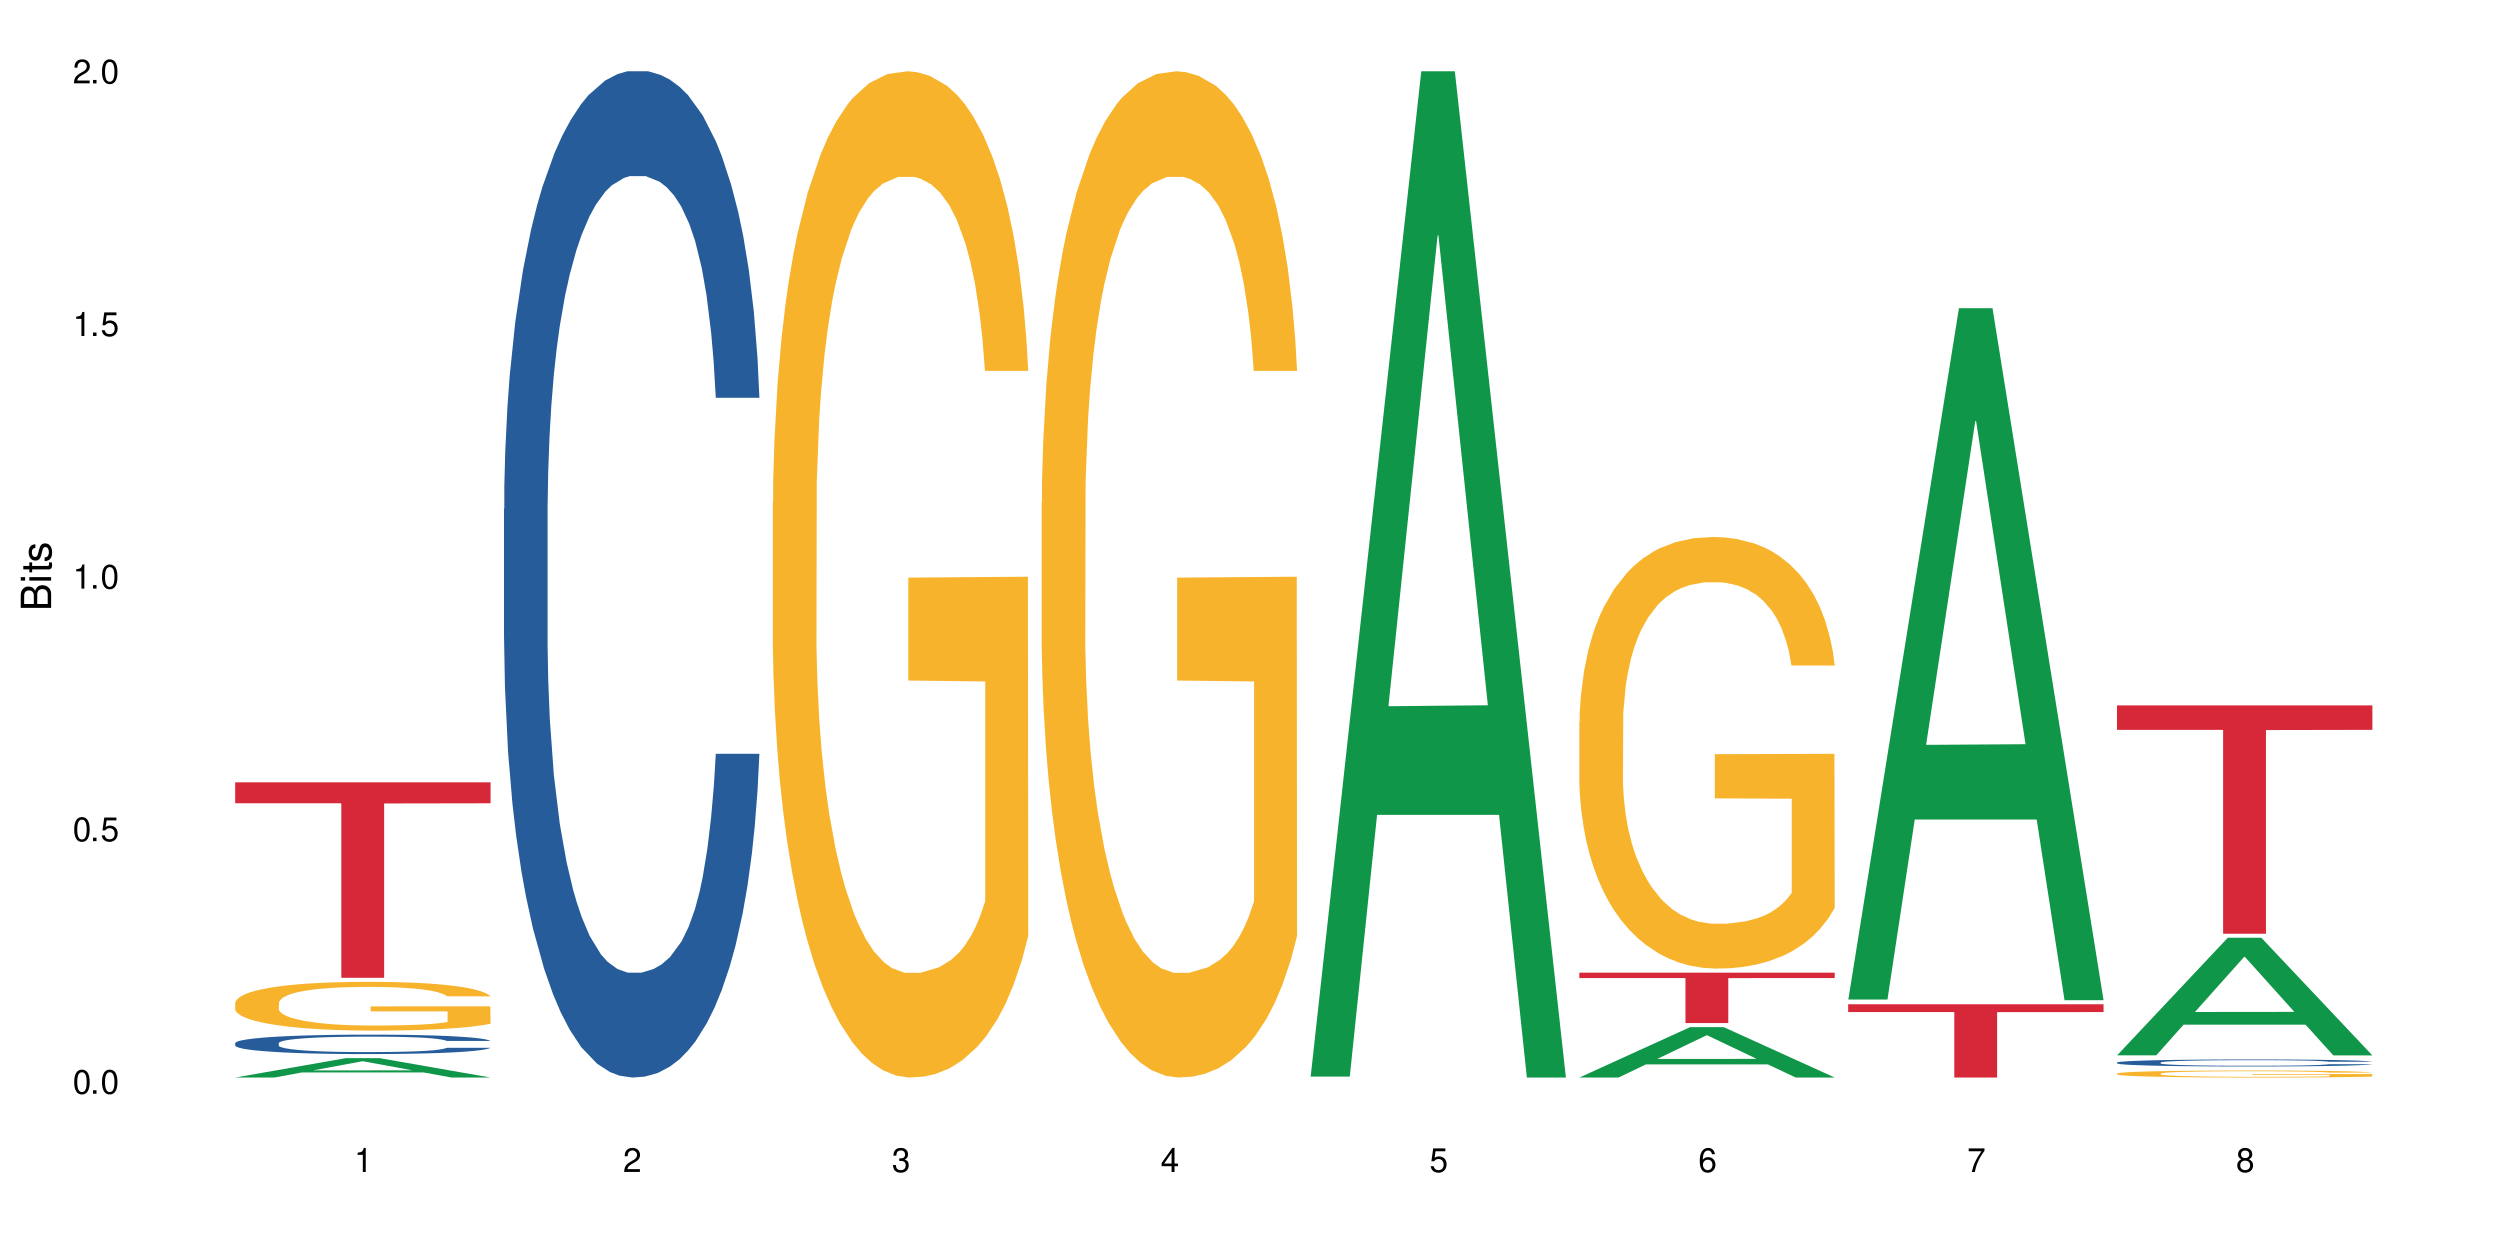 <?xml version="1.0" encoding="UTF-8"?>
<svg xmlns="http://www.w3.org/2000/svg" xmlns:xlink="http://www.w3.org/1999/xlink" width="720" height="360" viewBox="0 0 720 360">
<defs>
<g>
<g id="glyph-0-0">
</g>
<g id="glyph-0-1">
<path d="M 2.641 -6.938 C 2 -6.938 1.422 -6.656 1.078 -6.172 C 0.641 -5.562 0.406 -4.641 0.406 -3.359 C 0.406 -1.016 1.188 0.219 2.641 0.219 C 4.078 0.219 4.859 -1.016 4.859 -3.297 C 4.859 -4.641 4.656 -5.547 4.203 -6.172 C 3.844 -6.656 3.281 -6.938 2.641 -6.938 Z M 2.641 -6.188 C 3.547 -6.188 4 -5.25 4 -3.375 C 4 -1.406 3.562 -0.484 2.625 -0.484 C 1.734 -0.484 1.281 -1.438 1.281 -3.344 C 1.281 -5.25 1.734 -6.188 2.641 -6.188 Z M 2.641 -6.188 "/>
</g>
<g id="glyph-0-2">
<path d="M 1.828 -1 L 0.828 -1 L 0.828 0 L 1.828 0 Z M 1.828 -1 "/>
</g>
<g id="glyph-0-3">
<path d="M 4.562 -6.797 L 1.062 -6.797 L 0.547 -3.094 L 1.328 -3.094 C 1.719 -3.562 2.047 -3.734 2.578 -3.734 C 3.484 -3.734 4.062 -3.109 4.062 -2.094 C 4.062 -1.125 3.484 -0.531 2.578 -0.531 C 1.828 -0.531 1.375 -0.906 1.188 -1.672 L 0.328 -1.672 C 0.453 -1.109 0.547 -0.844 0.75 -0.594 C 1.125 -0.078 1.828 0.219 2.594 0.219 C 3.969 0.219 4.922 -0.781 4.922 -2.219 C 4.922 -3.562 4.031 -4.484 2.719 -4.484 C 2.25 -4.484 1.859 -4.359 1.469 -4.062 L 1.734 -5.969 L 4.562 -5.969 Z M 4.562 -6.797 "/>
</g>
<g id="glyph-0-4">
<path d="M 2.484 -4.938 L 2.484 0 L 3.328 0 L 3.328 -6.938 L 2.766 -6.938 C 2.469 -5.875 2.281 -5.734 0.984 -5.562 L 0.984 -4.938 Z M 2.484 -4.938 "/>
</g>
<g id="glyph-0-5">
<path d="M 4.859 -0.828 L 1.281 -0.828 C 1.359 -1.406 1.672 -1.781 2.5 -2.281 L 3.469 -2.828 C 4.406 -3.344 4.906 -4.062 4.906 -4.906 C 4.906 -5.484 4.672 -6.031 4.266 -6.406 C 3.859 -6.766 3.375 -6.938 2.719 -6.938 C 1.859 -6.938 1.219 -6.625 0.844 -6.031 C 0.609 -5.672 0.5 -5.234 0.484 -4.531 L 1.328 -4.531 C 1.359 -5.016 1.406 -5.281 1.531 -5.516 C 1.75 -5.938 2.188 -6.203 2.703 -6.203 C 3.469 -6.203 4.031 -5.641 4.031 -4.891 C 4.031 -4.344 3.719 -3.859 3.125 -3.516 L 2.234 -3 C 0.812 -2.172 0.406 -1.531 0.328 -0.016 L 4.859 -0.016 Z M 4.859 -0.828 "/>
</g>
<g id="glyph-0-6">
<path d="M 2.125 -3.188 L 2.578 -3.188 C 3.5 -3.188 3.984 -2.766 3.984 -1.922 C 3.984 -1.062 3.469 -0.531 2.594 -0.531 C 1.656 -0.531 1.203 -1 1.156 -2.016 L 0.312 -2.016 C 0.344 -1.453 0.438 -1.094 0.609 -0.781 C 0.953 -0.109 1.625 0.219 2.547 0.219 C 3.953 0.219 4.859 -0.625 4.859 -1.938 C 4.859 -2.828 4.516 -3.297 3.703 -3.594 C 4.344 -3.844 4.656 -4.328 4.656 -5.031 C 4.656 -6.219 3.875 -6.938 2.578 -6.938 C 1.203 -6.938 0.484 -6.172 0.453 -4.703 L 1.297 -4.703 C 1.312 -5.125 1.344 -5.359 1.453 -5.578 C 1.641 -5.969 2.062 -6.203 2.594 -6.203 C 3.344 -6.203 3.797 -5.75 3.797 -5 C 3.797 -4.516 3.609 -4.219 3.25 -4.047 C 3.016 -3.953 2.703 -3.922 2.125 -3.906 Z M 2.125 -3.188 "/>
</g>
<g id="glyph-0-7">
<path d="M 3.141 -1.672 L 3.141 0 L 3.984 0 L 3.984 -1.672 L 4.984 -1.672 L 4.984 -2.438 L 3.984 -2.438 L 3.984 -6.938 L 3.359 -6.938 L 0.266 -2.578 L 0.266 -1.672 Z M 3.141 -2.438 L 1 -2.438 L 3.141 -5.5 Z M 3.141 -2.438 "/>
</g>
<g id="glyph-0-8">
<path d="M 4.781 -5.125 C 4.609 -6.266 3.891 -6.938 2.844 -6.938 C 2.094 -6.938 1.422 -6.578 1.031 -5.953 C 0.594 -5.266 0.406 -4.422 0.406 -3.172 C 0.406 -2 0.578 -1.25 0.984 -0.641 C 1.359 -0.078 1.953 0.219 2.703 0.219 C 3.984 0.219 4.922 -0.75 4.922 -2.094 C 4.922 -3.375 4.062 -4.281 2.844 -4.281 C 2.172 -4.281 1.641 -4.031 1.281 -3.516 C 1.281 -5.234 1.828 -6.188 2.797 -6.188 C 3.391 -6.188 3.797 -5.797 3.938 -5.125 Z M 2.734 -3.531 C 3.547 -3.531 4.062 -2.953 4.062 -2.031 C 4.062 -1.156 3.484 -0.531 2.703 -0.531 C 1.922 -0.531 1.328 -1.188 1.328 -2.078 C 1.328 -2.938 1.906 -3.531 2.734 -3.531 Z M 2.734 -3.531 "/>
</g>
<g id="glyph-0-9">
<path d="M 4.984 -6.797 L 0.438 -6.797 L 0.438 -5.969 L 4.109 -5.969 C 2.5 -3.656 1.828 -2.234 1.328 0 L 2.219 0 C 2.594 -2.172 3.453 -4.047 4.984 -6.094 Z M 4.984 -6.797 "/>
</g>
<g id="glyph-0-10">
<path d="M 3.75 -3.656 C 4.469 -4.094 4.688 -4.438 4.688 -5.078 C 4.688 -6.172 3.844 -6.938 2.641 -6.938 C 1.438 -6.938 0.594 -6.172 0.594 -5.094 C 0.594 -4.438 0.812 -4.094 1.516 -3.656 C 0.734 -3.266 0.359 -2.703 0.359 -1.922 C 0.359 -0.656 1.281 0.219 2.641 0.219 C 3.984 0.219 4.922 -0.656 4.922 -1.922 C 4.922 -2.703 4.531 -3.266 3.75 -3.656 Z M 2.641 -6.188 C 3.359 -6.188 3.812 -5.75 3.812 -5.062 C 3.812 -4.406 3.344 -3.984 2.641 -3.984 C 1.922 -3.984 1.453 -4.406 1.453 -5.078 C 1.453 -5.75 1.922 -6.188 2.641 -6.188 Z M 2.641 -3.266 C 3.484 -3.266 4.062 -2.719 4.062 -1.906 C 4.062 -1.078 3.484 -0.531 2.625 -0.531 C 1.797 -0.531 1.219 -1.094 1.219 -1.906 C 1.219 -2.719 1.781 -3.266 2.641 -3.266 Z M 2.641 -3.266 "/>
</g>
<g id="glyph-1-0">
</g>
<g id="glyph-1-1">
<path d="M 0 -0.953 L 0 -4.891 C 0 -5.719 -0.234 -6.344 -0.734 -6.797 C -1.188 -7.234 -1.812 -7.469 -2.5 -7.469 C -3.547 -7.469 -4.188 -7 -4.625 -5.875 C -4.984 -6.688 -5.625 -7.094 -6.531 -7.094 C -7.172 -7.094 -7.734 -6.859 -8.141 -6.391 C -8.562 -5.922 -8.75 -5.344 -8.75 -4.5 L -8.75 -0.953 Z M -4.984 -2.062 L -7.766 -2.062 L -7.766 -4.219 C -7.766 -4.844 -7.688 -5.203 -7.453 -5.5 C -7.219 -5.812 -6.859 -5.969 -6.375 -5.969 C -5.891 -5.969 -5.531 -5.812 -5.297 -5.5 C -5.062 -5.203 -4.984 -4.844 -4.984 -4.219 Z M -0.984 -2.062 L -4 -2.062 L -4 -4.781 C -4 -5.766 -3.438 -6.359 -2.484 -6.359 C -1.547 -6.359 -0.984 -5.766 -0.984 -4.781 Z M -0.984 -2.062 "/>
</g>
<g id="glyph-1-2">
<path d="M -6.281 -1.797 L -6.281 -0.797 L 0 -0.797 L 0 -1.797 Z M -8.75 -1.797 L -8.75 -0.797 L -7.484 -0.797 L -7.484 -1.797 Z M -8.75 -1.797 "/>
</g>
<g id="glyph-1-3">
<path d="M -6.281 -3.047 L -6.281 -2.016 L -8.016 -2.016 L -8.016 -1.016 L -6.281 -1.016 L -6.281 -0.172 L -5.469 -0.172 L -5.469 -1.016 L -0.719 -1.016 C -0.078 -1.016 0.281 -1.453 0.281 -2.234 C 0.281 -2.5 0.25 -2.719 0.188 -3.047 L -0.641 -3.047 C -0.609 -2.906 -0.594 -2.766 -0.594 -2.562 C -0.594 -2.141 -0.719 -2.016 -1.156 -2.016 L -5.469 -2.016 L -5.469 -3.047 Z M -6.281 -3.047 "/>
</g>
<g id="glyph-1-4">
<path d="M -4.531 -5.25 C -5.766 -5.25 -6.469 -4.422 -6.469 -2.969 C -6.469 -1.516 -5.719 -0.562 -4.547 -0.562 C -3.562 -0.562 -3.094 -1.062 -2.734 -2.562 L -2.516 -3.484 C -2.344 -4.188 -2.094 -4.469 -1.641 -4.469 C -1.047 -4.469 -0.641 -3.875 -0.641 -3 C -0.641 -2.453 -0.797 -2 -1.062 -1.75 C -1.25 -1.594 -1.422 -1.531 -1.875 -1.469 L -1.875 -0.406 C -0.422 -0.453 0.281 -1.266 0.281 -2.922 C 0.281 -4.5 -0.5 -5.516 -1.719 -5.516 C -2.656 -5.516 -3.172 -4.984 -3.469 -3.734 L -3.703 -2.766 C -3.891 -1.953 -4.156 -1.609 -4.594 -1.609 C -5.188 -1.609 -5.547 -2.125 -5.547 -2.938 C -5.547 -3.75 -5.203 -4.172 -4.531 -4.203 Z M -4.531 -5.25 "/>
</g>
</g>
</defs>
<rect x="-72" y="-36" width="864" height="432" fill="rgb(100%, 100%, 100%)" fill-opacity="1"/>
<path fill-rule="nonzero" fill="rgb(6.275%, 58.824%, 28.235%)" fill-opacity="1" d="M 67.73 310.328 L 67.809 310.32 L 99.637 304.738 L 109.301 304.738 L 141.281 310.332 L 130.047 310.332 L 122.031 308.871 L 86.906 308.871 L 79.047 310.328 L 67.73 310.328 L 90.285 308.27 L 118.809 308.262 L 104.586 305.652 L 104.43 305.645 L 104.27 305.66 L 90.207 308.262 L 90.285 308.27 Z M 67.73 310.328 "/>
<path fill-rule="nonzero" fill="rgb(14.51%, 36.078%, 60%)" fill-opacity="1" d="M 67.73 300.414 L 67.82 300.406 L 67.82 300.285 L 68.09 300.09 L 68.719 299.844 L 69.344 299.676 L 70.961 299.375 L 73.203 299.082 L 75.535 298.859 L 77.238 298.727 L 78.766 298.621 L 82.262 298.434 L 84.504 298.336 L 86.926 298.25 L 89.887 298.164 L 92.039 298.113 L 96.883 298.031 L 100.469 297.992 L 103.25 297.977 L 109.262 297.977 L 112.848 298 L 115.449 298.023 L 118.32 298.066 L 120.742 298.113 L 124.957 298.223 L 128.727 298.367 L 130.43 298.449 L 133.121 298.609 L 135.184 298.762 L 136.617 298.895 L 138.234 299.082 L 139.668 299.312 L 140.746 299.574 L 141.281 299.793 L 128.727 299.793 L 128.098 299.59 L 127.379 299.43 L 126.035 299.223 L 124.688 299.074 L 122.805 298.926 L 121.102 298.828 L 118.77 298.73 L 116.707 298.668 L 114.555 298.621 L 112.488 298.594 L 108.543 298.562 L 103.969 298.562 L 102.266 298.57 L 98.766 298.613 L 96.883 298.648 L 94.191 298.719 L 92.309 298.785 L 90.066 298.891 L 88.539 298.977 L 86.656 299.109 L 85.312 299.227 L 83.785 299.395 L 82.891 299.523 L 82.082 299.668 L 81.363 299.836 L 80.828 300.016 L 80.469 300.203 L 80.289 300.387 L 80.289 301.18 L 80.469 301.363 L 80.918 301.578 L 82.082 301.891 L 83.785 302.16 L 85.762 302.375 L 87.645 302.531 L 88.719 302.602 L 90.156 302.684 L 92.398 302.785 L 95.629 302.887 L 97.512 302.93 L 100.383 302.969 L 103.34 302.992 L 107.289 302.992 L 110.785 302.969 L 113.117 302.945 L 115.539 302.902 L 118.859 302.816 L 120.922 302.734 L 122.715 302.637 L 124.062 302.539 L 124.957 302.457 L 126.305 302.301 L 127.379 302.125 L 128.188 301.945 L 128.727 301.773 L 141.281 301.773 L 140.746 301.977 L 139.938 302.176 L 139.129 302.324 L 137.875 302.504 L 136.441 302.664 L 134.375 302.844 L 132.672 302.961 L 130.43 303.086 L 128.367 303.184 L 126.125 303.273 L 122.805 303.375 L 120.652 303.426 L 118.32 303.473 L 115.539 303.512 L 112.043 303.547 L 108.273 303.57 L 104.777 303.574 L 101.008 303.562 L 98.227 303.543 L 94.551 303.496 L 89.977 303.406 L 86.656 303.309 L 84.055 303.211 L 81.812 303.109 L 79.301 302.969 L 76.074 302.746 L 74.098 302.57 L 72.754 302.43 L 71.23 302.227 L 70.152 302.051 L 68.898 301.762 L 68 301.398 L 67.73 301.117 Z M 67.73 300.414 "/>
<path fill-rule="nonzero" fill="rgb(96.863%, 70.196%, 16.863%)" fill-opacity="1" d="M 67.73 288.785 L 67.82 288.773 L 67.82 288.516 L 68.18 287.938 L 69.078 287.145 L 70.242 286.488 L 71.5 285.977 L 72.305 285.707 L 73.652 285.324 L 74.816 285.039 L 77.777 284.465 L 81.543 283.926 L 83.609 283.695 L 85.941 283.477 L 89.258 283.234 L 90.785 283.145 L 95.449 282.938 L 100.738 282.809 L 106.57 282.77 L 109.262 282.785 L 112.938 282.836 L 117.961 282.977 L 120.832 283.105 L 123.074 283.234 L 125.406 283.398 L 128.277 283.656 L 130.969 283.965 L 133.121 284.27 L 135.273 284.656 L 137.066 285.066 L 138.594 285.516 L 139.938 286.055 L 140.746 286.504 L 141.281 286.953 L 128.816 286.953 L 128.098 286.504 L 127.289 286.156 L 125.945 285.734 L 124.598 285.426 L 123.254 285.184 L 120.742 284.848 L 118.59 284.645 L 115.898 284.465 L 113.297 284.348 L 110.336 284.27 L 108.543 284.246 L 103.789 284.246 L 99.484 284.336 L 96.973 284.438 L 95.18 284.539 L 92.668 284.734 L 91.141 284.887 L 90.246 284.988 L 87.555 285.387 L 85.762 285.746 L 84.773 285.988 L 83.52 286.375 L 82.621 286.723 L 81.633 287.234 L 81.098 287.617 L 80.379 288.492 L 80.289 290.801 L 80.559 291.285 L 81.098 291.812 L 81.812 292.273 L 82.891 292.762 L 83.965 293.133 L 85.852 293.633 L 87.465 293.969 L 88.719 294.184 L 91.141 294.531 L 92.129 294.648 L 94.461 294.879 L 96.883 295.059 L 99.844 295.211 L 102.086 295.289 L 105.672 295.352 L 110.246 295.352 L 115.629 295.277 L 119.039 295.172 L 121.371 295.07 L 122.895 294.98 L 124.777 294.84 L 126.125 294.711 L 127.379 294.57 L 128.906 294.352 L 128.906 291.285 L 106.75 291.273 L 106.75 289.836 L 141.195 289.824 L 141.281 294.84 L 139.398 295.188 L 137.066 295.52 L 134.824 295.777 L 132.492 295.992 L 129.176 296.238 L 126.484 296.391 L 122.355 296.57 L 118.59 296.688 L 114.645 296.762 L 111.145 296.801 L 107.02 296.816 L 103.34 296.789 L 99.395 296.711 L 96.254 296.609 L 93.383 296.48 L 90.516 296.312 L 86.926 296.047 L 84.594 295.828 L 82.172 295.559 L 79.75 295.238 L 77.598 294.891 L 76.164 294.621 L 74.727 294.312 L 73.203 293.93 L 71.766 293.492 L 70.691 293.094 L 69.703 292.645 L 68.988 292.223 L 68.27 291.645 L 67.91 291.184 L 67.73 290.785 Z M 67.73 288.785 "/>
<path fill-rule="nonzero" fill="rgb(83.922%, 15.686%, 22.353%)" fill-opacity="1" d="M 67.73 225.32 L 141.281 225.32 L 141.281 231.344 L 110.629 231.398 L 110.629 281.605 L 98.297 281.605 L 98.297 231.449 L 98.117 231.344 L 67.73 231.344 Z M 67.73 225.32 "/>
<path fill-rule="nonzero" fill="rgb(14.51%, 36.078%, 60%)" fill-opacity="1" d="M 145.156 146.621 L 145.242 146.355 L 145.242 140 L 145.512 129.934 L 146.141 117.215 L 146.77 108.477 L 148.383 92.844 L 150.625 77.746 L 152.957 66.09 L 154.664 59.203 L 156.188 53.902 L 159.684 44.102 L 161.93 39.07 L 164.352 34.566 L 167.309 30.062 L 169.461 27.414 L 174.305 23.176 L 177.895 21.32 L 180.676 20.527 L 186.684 20.527 L 190.273 21.586 L 192.875 22.91 L 195.742 25.031 L 198.164 27.414 L 202.383 33.242 L 206.148 40.66 L 207.852 44.898 L 210.543 53.109 L 212.605 61.055 L 214.043 67.945 L 215.656 77.746 L 217.094 89.668 L 218.168 103.176 L 218.707 114.566 L 206.148 114.566 L 205.52 103.973 L 204.805 95.758 L 203.457 84.898 L 202.113 77.215 L 200.23 69.535 L 198.523 64.5 L 196.191 59.469 L 194.129 56.289 L 191.977 53.902 L 189.914 52.316 L 185.969 50.727 L 181.391 50.727 L 179.688 51.254 L 176.191 53.375 L 174.305 55.23 L 171.613 58.938 L 169.73 62.383 L 167.488 67.68 L 165.965 72.184 L 164.082 79.07 L 162.734 85.164 L 161.211 93.906 L 160.312 100.527 L 159.508 107.945 L 158.789 116.688 L 158.25 125.957 L 157.891 135.762 L 157.711 145.297 L 157.711 186.355 L 157.891 195.895 L 158.34 207.02 L 159.508 223.18 L 161.211 237.219 L 163.184 248.344 L 165.066 256.293 L 166.145 260 L 167.578 264.238 L 169.82 269.535 L 173.051 274.836 L 174.934 276.953 L 177.805 279.074 L 180.766 280.133 L 184.711 280.133 L 188.211 279.074 L 190.543 277.75 L 192.965 275.629 L 196.281 271.125 L 198.344 266.887 L 200.141 261.855 L 201.484 256.82 L 202.383 252.582 L 203.727 244.371 L 204.805 235.363 L 205.609 226.094 L 206.148 217.086 L 218.707 217.086 L 218.168 227.684 L 217.359 238.012 L 216.555 245.695 L 215.297 254.969 L 213.863 263.18 L 211.801 272.449 L 210.094 278.543 L 207.852 285.168 L 205.789 290.199 L 203.547 294.703 L 200.23 300 L 198.074 302.648 L 195.742 305.035 L 192.965 307.152 L 189.465 309.008 L 185.699 310.066 L 182.199 310.332 L 178.434 309.801 L 175.652 308.742 L 171.973 306.359 L 167.398 301.59 L 164.082 296.559 L 161.48 291.523 L 159.238 286.227 L 156.727 279.074 L 153.496 267.418 L 151.523 258.41 L 150.176 250.992 L 148.652 240.664 L 147.574 231.391 L 146.32 216.555 L 145.422 197.746 L 145.156 183.18 Z M 145.156 146.621 "/>
<path fill-rule="nonzero" fill="rgb(96.863%, 70.196%, 16.863%)" fill-opacity="1" d="M 222.578 144.652 L 222.668 144.387 L 222.668 139.094 L 223.027 127.184 L 223.922 110.777 L 225.09 97.277 L 226.344 86.691 L 227.152 81.133 L 228.496 73.195 L 229.664 67.371 L 232.625 55.461 L 236.391 44.348 L 238.453 39.582 L 240.785 35.082 L 244.105 30.055 L 245.629 28.203 L 250.293 23.965 L 255.586 21.32 L 261.418 20.527 L 264.109 20.789 L 267.785 21.848 L 272.809 24.762 L 275.68 27.406 L 277.922 30.055 L 280.254 33.496 L 283.125 38.789 L 285.816 45.141 L 287.969 51.492 L 290.121 59.43 L 291.914 67.902 L 293.438 77.164 L 294.785 88.281 L 295.59 97.543 L 296.129 106.805 L 283.66 106.805 L 282.945 97.543 L 282.137 90.398 L 280.793 81.664 L 279.445 75.312 L 278.102 70.281 L 275.59 63.402 L 273.438 59.168 L 270.746 55.461 L 268.145 53.078 L 265.184 51.492 L 263.391 50.961 L 258.637 50.961 L 254.332 52.816 L 251.82 54.934 L 250.023 57.051 L 247.512 61.02 L 245.988 64.195 L 245.094 66.312 L 242.402 74.516 L 240.605 81.93 L 239.621 86.957 L 238.363 94.898 L 237.469 102.043 L 236.48 112.629 L 235.941 120.57 L 235.227 138.566 L 235.137 186.207 L 235.406 196.262 L 235.941 207.113 L 236.66 216.641 L 237.738 226.699 L 238.812 234.375 L 240.695 244.695 L 242.312 251.578 L 243.566 256.078 L 245.988 263.223 L 246.977 265.605 L 249.309 270.367 L 251.73 274.074 L 254.691 277.25 L 256.934 278.836 L 260.52 280.16 L 265.094 280.16 L 270.477 278.574 L 273.887 276.457 L 276.219 274.34 L 277.742 272.484 L 279.625 269.574 L 280.973 266.926 L 282.227 264.016 L 283.75 259.516 L 283.75 196.262 L 261.598 195.996 L 261.598 166.355 L 296.039 166.09 L 296.129 269.574 L 294.246 276.719 L 291.914 283.602 L 289.672 288.895 L 287.34 293.395 L 284.02 298.422 L 281.328 301.598 L 277.203 305.305 L 273.438 307.688 L 269.488 309.273 L 265.992 310.066 L 261.867 310.332 L 258.188 309.805 L 254.242 308.215 L 251.102 306.098 L 248.23 303.453 L 245.359 300.012 L 241.773 294.453 L 239.441 289.953 L 237.02 284.395 L 234.598 277.777 L 232.445 270.633 L 231.008 265.074 L 229.574 258.723 L 228.051 250.781 L 226.613 241.785 L 225.539 233.578 L 224.551 224.316 L 223.832 215.582 L 223.117 203.672 L 222.758 194.145 L 222.578 185.941 Z M 222.578 144.652 "/>
<path fill-rule="nonzero" fill="rgb(96.863%, 70.196%, 16.863%)" fill-opacity="1" d="M 300 144.652 L 300.09 144.387 L 300.09 139.094 L 300.449 127.184 L 301.348 110.777 L 302.512 97.277 L 303.77 86.691 L 304.574 81.133 L 305.922 73.195 L 307.086 67.371 L 310.047 55.461 L 313.816 44.348 L 315.879 39.582 L 318.211 35.082 L 321.527 30.055 L 323.055 28.203 L 327.719 23.965 L 333.012 21.32 L 338.84 20.527 L 341.531 20.789 L 345.207 21.848 L 350.23 24.762 L 353.102 27.406 L 355.344 30.055 L 357.676 33.496 L 360.547 38.789 L 363.238 45.141 L 365.391 51.492 L 367.543 59.43 L 369.336 67.902 L 370.863 77.164 L 372.207 88.281 L 373.016 97.543 L 373.555 106.805 L 361.086 106.805 L 360.367 97.543 L 359.559 90.398 L 358.215 81.664 L 356.871 75.312 L 355.523 70.281 L 353.012 63.402 L 350.859 59.168 L 348.168 55.461 L 345.566 53.078 L 342.609 51.492 L 340.812 50.961 L 336.059 50.961 L 331.754 52.816 L 329.242 54.934 L 327.449 57.051 L 324.938 61.02 L 323.414 64.195 L 322.516 66.312 L 319.824 74.516 L 318.031 81.93 L 317.043 86.957 L 315.789 94.898 L 314.891 102.043 L 313.902 112.629 L 313.367 120.57 L 312.648 138.566 L 312.559 186.207 L 312.828 196.262 L 313.367 207.113 L 314.082 216.641 L 315.16 226.699 L 316.234 234.375 L 318.121 244.695 L 319.734 251.578 L 320.992 256.078 L 323.414 263.223 L 324.398 265.605 L 326.73 270.367 L 329.152 274.074 L 332.113 277.25 L 334.355 278.836 L 337.941 280.16 L 342.52 280.16 L 347.898 278.574 L 351.309 276.457 L 353.641 274.34 L 355.164 272.484 L 357.047 269.574 L 358.395 266.926 L 359.648 264.016 L 361.176 259.516 L 361.176 196.262 L 339.02 195.996 L 339.02 166.355 L 373.465 166.09 L 373.555 269.574 L 371.668 276.719 L 369.336 283.602 L 367.094 288.895 L 364.762 293.395 L 361.445 298.422 L 358.754 301.598 L 354.629 305.305 L 350.859 307.688 L 346.914 309.273 L 343.414 310.066 L 339.289 310.332 L 335.609 309.805 L 331.664 308.215 L 328.523 306.098 L 325.656 303.453 L 322.785 300.012 L 319.195 294.453 L 316.863 289.953 L 314.441 284.395 L 312.02 277.777 L 309.867 270.633 L 308.434 265.074 L 306.996 258.723 L 305.473 250.781 L 304.039 241.785 L 302.961 233.578 L 301.973 224.316 L 301.258 215.582 L 300.539 203.672 L 300.18 194.145 L 300 185.941 Z M 300 144.652 "/>
<path fill-rule="nonzero" fill="rgb(6.275%, 58.824%, 28.235%)" fill-opacity="1" d="M 377.426 310.059 L 377.504 309.789 L 409.328 20.527 L 418.992 20.527 L 450.977 310.332 L 439.738 310.332 L 431.723 234.684 L 396.598 234.684 L 388.738 310.059 L 377.426 310.059 L 399.977 203.391 L 428.504 203.117 L 414.277 67.875 L 414.121 67.602 L 413.965 68.418 L 399.898 203.117 L 399.977 203.391 Z M 377.426 310.059 "/>
<path fill-rule="nonzero" fill="rgb(6.275%, 58.824%, 28.235%)" fill-opacity="1" d="M 454.848 310.32 L 454.926 310.305 L 486.75 295.812 L 496.418 295.812 L 528.398 310.332 L 517.164 310.332 L 509.148 306.543 L 474.023 306.543 L 466.164 310.32 L 454.848 310.32 L 477.402 304.973 L 505.926 304.961 L 491.703 298.184 L 491.547 298.172 L 491.387 298.211 L 477.32 304.961 L 477.402 304.973 Z M 454.848 310.32 "/>
<path fill-rule="nonzero" fill="rgb(96.863%, 70.196%, 16.863%)" fill-opacity="1" d="M 454.848 207.898 L 454.938 207.781 L 454.938 205.512 L 455.297 200.402 L 456.191 193.367 L 457.359 187.574 L 458.613 183.035 L 459.422 180.648 L 460.77 177.246 L 461.934 174.746 L 464.895 169.637 L 468.66 164.871 L 470.723 162.828 L 473.055 160.898 L 476.375 158.738 L 477.898 157.945 L 482.562 156.129 L 487.855 154.992 L 493.688 154.652 L 496.379 154.766 L 500.055 155.219 L 505.078 156.469 L 507.949 157.605 L 510.191 158.738 L 512.523 160.215 L 515.395 162.484 L 518.086 165.211 L 520.238 167.934 L 522.391 171.34 L 524.184 174.973 L 525.711 178.949 L 527.055 183.715 L 527.863 187.688 L 528.398 191.664 L 515.934 191.664 L 515.215 187.688 L 514.406 184.625 L 513.062 180.879 L 511.715 178.152 L 510.371 175.996 L 507.859 173.043 L 505.707 171.227 L 503.016 169.637 L 500.414 168.617 L 497.453 167.934 L 495.66 167.707 L 490.906 167.707 L 486.602 168.504 L 484.09 169.41 L 482.297 170.32 L 479.785 172.023 L 478.258 173.383 L 477.363 174.293 L 474.672 177.812 L 472.879 180.992 L 471.891 183.148 L 470.633 186.555 L 469.738 189.617 L 468.75 194.16 L 468.211 197.566 L 467.496 205.285 L 467.406 225.719 L 467.676 230.035 L 468.211 234.688 L 468.93 238.777 L 470.008 243.09 L 471.082 246.383 L 472.965 250.809 L 474.582 253.762 L 475.836 255.691 L 478.258 258.758 L 479.246 259.777 L 481.578 261.82 L 484 263.41 L 486.961 264.773 L 489.203 265.453 L 492.789 266.023 L 497.363 266.023 L 502.746 265.34 L 506.156 264.434 L 508.488 263.523 L 510.012 262.73 L 511.895 261.48 L 513.242 260.344 L 514.496 259.098 L 516.023 257.168 L 516.023 230.035 L 493.867 229.922 L 493.867 217.207 L 528.309 217.094 L 528.398 261.48 L 526.516 264.547 L 524.184 267.496 L 521.941 269.77 L 519.609 271.699 L 516.289 273.855 L 513.602 275.219 L 509.473 276.809 L 505.707 277.828 L 501.758 278.508 L 498.262 278.852 L 494.137 278.965 L 490.457 278.738 L 486.512 278.055 L 483.371 277.148 L 480.5 276.012 L 477.633 274.535 L 474.043 272.152 L 471.711 270.223 L 469.289 267.84 L 466.867 265 L 464.715 261.934 L 463.281 259.551 L 461.844 256.828 L 460.32 253.422 L 458.883 249.562 L 457.809 246.043 L 456.82 242.066 L 456.102 238.32 L 455.387 233.211 L 455.027 229.125 L 454.848 225.605 Z M 454.848 207.898 "/>
<path fill-rule="nonzero" fill="rgb(83.922%, 15.686%, 22.353%)" fill-opacity="1" d="M 454.848 280.129 L 528.398 280.129 L 528.398 281.684 L 497.746 281.695 L 497.746 294.648 L 485.414 294.648 L 485.414 281.711 L 485.234 281.684 L 454.848 281.684 Z M 454.848 280.129 "/>
<path fill-rule="nonzero" fill="rgb(6.275%, 58.824%, 28.235%)" fill-opacity="1" d="M 532.27 287.871 L 532.352 287.684 L 564.176 88.758 L 573.84 88.758 L 605.824 288.059 L 594.586 288.059 L 586.57 236.035 L 551.445 236.035 L 543.586 287.871 L 532.27 287.871 L 554.824 214.516 L 583.348 214.328 L 569.125 121.32 L 568.969 121.133 L 568.812 121.695 L 554.746 214.328 L 554.824 214.516 Z M 532.27 287.871 "/>
<path fill-rule="nonzero" fill="rgb(83.922%, 15.686%, 22.353%)" fill-opacity="1" d="M 532.27 289.223 L 605.824 289.223 L 605.824 291.48 L 575.168 291.504 L 575.168 310.332 L 562.836 310.332 L 562.836 291.523 L 562.656 291.48 L 532.27 291.48 Z M 532.27 289.223 "/>
<path fill-rule="nonzero" fill="rgb(6.275%, 58.824%, 28.235%)" fill-opacity="1" d="M 609.695 303.93 L 609.773 303.895 L 641.598 270.074 L 651.266 270.074 L 683.246 303.961 L 672.008 303.961 L 663.996 295.113 L 628.867 295.113 L 621.012 303.93 L 609.695 303.93 L 632.246 291.453 L 660.773 291.422 L 646.551 275.609 L 646.391 275.578 L 646.234 275.672 L 632.168 291.422 L 632.246 291.453 Z M 609.695 303.93 "/>
<path fill-rule="nonzero" fill="rgb(14.51%, 36.078%, 60%)" fill-opacity="1" d="M 609.695 306.004 L 609.785 306 L 609.785 305.957 L 610.055 305.887 L 610.68 305.797 L 611.309 305.738 L 612.922 305.629 L 615.164 305.523 L 617.5 305.441 L 619.203 305.395 L 620.727 305.355 L 624.227 305.289 L 626.469 305.254 L 628.891 305.223 L 631.852 305.191 L 634.004 305.172 L 638.848 305.141 L 642.434 305.129 L 645.215 305.125 L 651.223 305.125 L 654.812 305.133 L 657.414 305.141 L 660.285 305.156 L 662.707 305.172 L 666.922 305.211 L 670.688 305.266 L 672.395 305.293 L 675.086 305.352 L 677.148 305.406 L 678.582 305.453 L 680.195 305.523 L 681.633 305.605 L 682.707 305.699 L 683.246 305.781 L 670.688 305.781 L 670.062 305.707 L 669.344 305.648 L 667.996 305.574 L 666.652 305.52 L 664.77 305.465 L 663.066 305.43 L 660.734 305.395 L 658.668 305.375 L 656.516 305.355 L 654.453 305.344 L 650.508 305.336 L 645.934 305.336 L 644.227 305.34 L 640.73 305.352 L 638.848 305.367 L 636.156 305.391 L 634.273 305.414 L 632.027 305.453 L 630.504 305.484 L 628.621 305.531 L 627.273 305.574 L 625.75 305.637 L 624.852 305.684 L 624.047 305.734 L 623.328 305.793 L 622.789 305.859 L 622.43 305.926 L 622.254 305.996 L 622.254 306.281 L 622.43 306.348 L 622.879 306.426 L 624.047 306.539 L 625.75 306.637 L 627.723 306.715 L 629.605 306.77 L 630.684 306.793 L 632.117 306.824 L 634.363 306.859 L 637.59 306.898 L 639.473 306.914 L 642.344 306.93 L 645.305 306.934 L 649.25 306.934 L 652.75 306.93 L 655.082 306.918 L 657.504 306.902 L 660.82 306.871 L 662.887 306.844 L 664.68 306.809 L 666.023 306.773 L 666.922 306.742 L 668.266 306.688 L 669.344 306.621 L 670.152 306.559 L 670.688 306.496 L 683.246 306.496 L 682.707 306.57 L 681.902 306.641 L 681.094 306.695 L 679.84 306.758 L 678.402 306.816 L 676.34 306.883 L 674.637 306.926 L 672.395 306.969 L 670.332 307.004 L 668.086 307.035 L 664.77 307.074 L 662.617 307.094 L 660.285 307.109 L 657.504 307.125 L 654.004 307.137 L 650.238 307.145 L 646.738 307.145 L 642.973 307.141 L 640.191 307.137 L 636.516 307.117 L 631.941 307.086 L 628.621 307.051 L 626.02 307.016 L 623.777 306.977 L 621.266 306.93 L 618.035 306.848 L 616.062 306.785 L 614.719 306.73 L 613.191 306.66 L 612.117 306.594 L 610.859 306.492 L 609.965 306.359 L 609.695 306.258 Z M 609.695 306.004 "/>
<path fill-rule="nonzero" fill="rgb(96.863%, 70.196%, 16.863%)" fill-opacity="1" d="M 609.695 309.176 L 609.785 309.176 L 609.785 309.137 L 610.145 309.055 L 611.039 308.941 L 612.207 308.844 L 613.461 308.773 L 614.27 308.734 L 615.613 308.676 L 616.781 308.637 L 619.742 308.555 L 623.508 308.477 L 625.57 308.441 L 627.902 308.41 L 631.223 308.375 L 632.746 308.363 L 637.41 308.332 L 642.703 308.316 L 648.535 308.309 L 651.223 308.312 L 654.902 308.32 L 659.926 308.34 L 662.797 308.359 L 665.039 308.375 L 667.371 308.402 L 670.242 308.438 L 672.93 308.48 L 675.086 308.527 L 677.238 308.582 L 679.031 308.641 L 680.555 308.707 L 681.902 308.781 L 682.707 308.848 L 683.246 308.91 L 670.777 308.91 L 670.062 308.848 L 669.254 308.797 L 667.91 308.738 L 666.562 308.691 L 665.219 308.656 L 662.707 308.609 L 660.555 308.578 L 657.863 308.555 L 655.262 308.535 L 652.301 308.527 L 650.508 308.523 L 645.754 308.523 L 641.449 308.535 L 638.938 308.551 L 637.141 308.566 L 634.629 308.594 L 633.105 308.613 L 632.207 308.629 L 629.52 308.688 L 627.723 308.738 L 626.738 308.773 L 625.48 308.828 L 624.586 308.879 L 623.598 308.953 L 623.059 309.008 L 622.344 309.133 L 622.254 309.465 L 622.52 309.535 L 623.059 309.613 L 623.777 309.68 L 624.852 309.75 L 625.93 309.801 L 627.812 309.875 L 629.43 309.922 L 630.684 309.953 L 633.105 310.004 L 634.094 310.02 L 636.426 310.055 L 638.848 310.078 L 641.805 310.102 L 644.047 310.113 L 647.637 310.121 L 652.211 310.121 L 657.594 310.109 L 661 310.098 L 663.332 310.082 L 664.859 310.066 L 666.742 310.047 L 668.086 310.031 L 669.344 310.008 L 670.867 309.977 L 670.867 309.535 L 648.715 309.535 L 648.715 309.328 L 683.156 309.324 L 683.246 310.047 L 681.363 310.098 L 679.031 310.145 L 676.789 310.184 L 674.457 310.215 L 671.137 310.25 L 668.445 310.273 L 664.32 310.297 L 660.555 310.312 L 656.605 310.324 L 653.109 310.332 L 648.98 310.332 L 645.305 310.328 L 641.359 310.316 L 638.219 310.305 L 635.348 310.285 L 632.477 310.262 L 628.891 310.223 L 626.559 310.191 L 624.137 310.152 L 621.715 310.105 L 619.562 310.055 L 618.125 310.016 L 616.691 309.973 L 615.164 309.918 L 613.73 309.855 L 612.656 309.797 L 611.668 309.73 L 610.949 309.672 L 610.234 309.59 L 609.875 309.523 L 609.695 309.465 Z M 609.695 309.176 "/>
<path fill-rule="nonzero" fill="rgb(83.922%, 15.686%, 22.353%)" fill-opacity="1" d="M 609.695 203.16 L 683.246 203.16 L 683.246 210.195 L 652.594 210.258 L 652.594 268.91 L 640.258 268.91 L 640.258 210.32 L 640.082 210.195 L 609.695 210.195 Z M 609.695 203.16 "/>
<g fill="rgb(0%, 0%, 0%)" fill-opacity="1">
<use xlink:href="#glyph-0-1" x="20.965" y="314.993"/>
<use xlink:href="#glyph-0-2" x="25.965" y="314.993"/>
<use xlink:href="#glyph-0-1" x="28.965" y="314.993"/>
</g>
<g fill="rgb(0%, 0%, 0%)" fill-opacity="1">
<use xlink:href="#glyph-0-1" x="20.965" y="242.251"/>
<use xlink:href="#glyph-0-2" x="25.965" y="242.251"/>
<use xlink:href="#glyph-0-3" x="28.965" y="242.251"/>
</g>
<g fill="rgb(0%, 0%, 0%)" fill-opacity="1">
<use xlink:href="#glyph-0-4" x="20.965" y="169.509"/>
<use xlink:href="#glyph-0-2" x="25.965" y="169.509"/>
<use xlink:href="#glyph-0-1" x="28.965" y="169.509"/>
</g>
<g fill="rgb(0%, 0%, 0%)" fill-opacity="1">
<use xlink:href="#glyph-0-4" x="20.965" y="96.767"/>
<use xlink:href="#glyph-0-2" x="25.965" y="96.767"/>
<use xlink:href="#glyph-0-3" x="28.965" y="96.767"/>
</g>
<g fill="rgb(0%, 0%, 0%)" fill-opacity="1">
<use xlink:href="#glyph-0-5" x="20.965" y="24.024"/>
<use xlink:href="#glyph-0-2" x="25.965" y="24.024"/>
<use xlink:href="#glyph-0-1" x="28.965" y="24.024"/>
</g>
<g fill="rgb(0%, 0%, 0%)" fill-opacity="1">
<use xlink:href="#glyph-0-4" x="102.008" y="337.532"/>
</g>
<g fill="rgb(0%, 0%, 0%)" fill-opacity="1">
<use xlink:href="#glyph-0-5" x="179.43" y="337.532"/>
</g>
<g fill="rgb(0%, 0%, 0%)" fill-opacity="1">
<use xlink:href="#glyph-0-6" x="256.855" y="337.532"/>
</g>
<g fill="rgb(0%, 0%, 0%)" fill-opacity="1">
<use xlink:href="#glyph-0-7" x="334.277" y="337.532"/>
</g>
<g fill="rgb(0%, 0%, 0%)" fill-opacity="1">
<use xlink:href="#glyph-0-3" x="411.699" y="337.532"/>
</g>
<g fill="rgb(0%, 0%, 0%)" fill-opacity="1">
<use xlink:href="#glyph-0-8" x="489.125" y="337.532"/>
</g>
<g fill="rgb(0%, 0%, 0%)" fill-opacity="1">
<use xlink:href="#glyph-0-9" x="566.547" y="337.532"/>
</g>
<g fill="rgb(0%, 0%, 0%)" fill-opacity="1">
<use xlink:href="#glyph-0-10" x="643.969" y="337.532"/>
</g>
<g fill="rgb(0%, 0%, 0%)" fill-opacity="1">
<use xlink:href="#glyph-1-1" x="14.725" y="176.012"/>
<use xlink:href="#glyph-1-2" x="14.725" y="168.012"/>
<use xlink:href="#glyph-1-3" x="14.725" y="165.012"/>
<use xlink:href="#glyph-1-4" x="14.725" y="162.012"/>
</g>
</svg>

